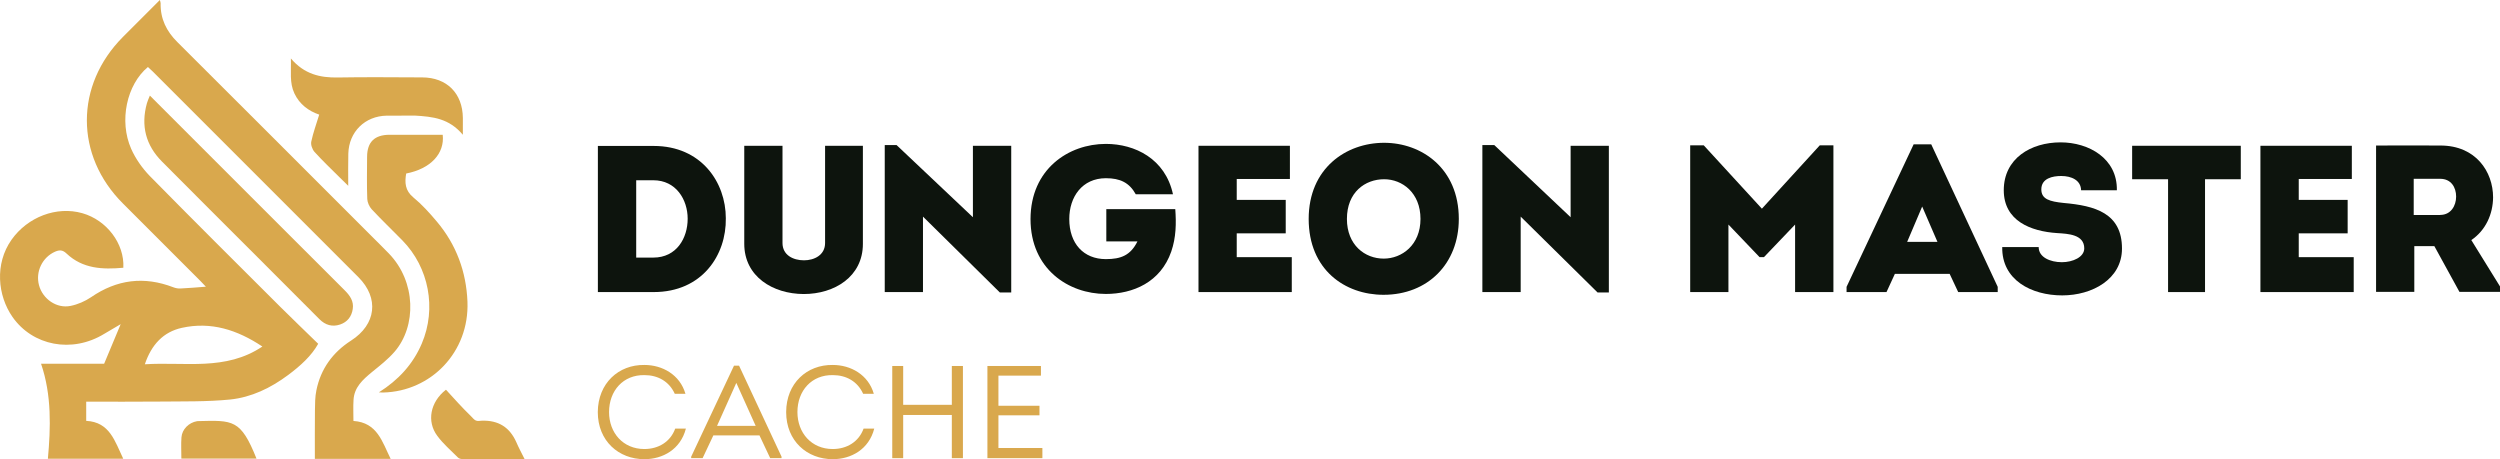<?xml version="1.0" encoding="UTF-8"?> <!-- Generator: Adobe Illustrator 24.3.0, SVG Export Plug-In . SVG Version: 6.00 Build 0) --> <svg xmlns="http://www.w3.org/2000/svg" xmlns:xlink="http://www.w3.org/1999/xlink" version="1.1" id="Layer_1" x="0px" y="0px" viewBox="0 0 292.91 53.8" style="enable-background:new 0 0 292.91 53.8;" xml:space="preserve"> <style type="text/css"> .st0{fill:#0D140D;} .st1{fill:#D9A84D;} </style> <path class="st0" d="M76.59,17.1c5.58,0,8.45,4.26,8.45,8.47c0.07,4.31-2.77,8.65-8.45,8.65h-6.54V17.1H76.59z M76.55,30.18 c2.72,0,4.02-2.28,4.02-4.55c0-2.25-1.37-4.51-4.02-4.51h-2.01v9.06H76.55z"></path> <path class="st0" d="M87.2,28.56V17.08h4.48v11.39c0,1.42,1.25,2.03,2.52,2.03c1.2,0,2.47-0.61,2.47-2.03V17.08h4.43v11.49 c0,3.85-3.33,5.88-6.93,5.88C90.56,34.44,87.2,32.41,87.2,28.56"></path> <polygon class="st0" points="108.14,25.38 108.14,34.22 103.66,34.22 103.66,17 105.05,17 113.99,25.45 113.99,17.08 118.48,17.08 118.48,34.27 117.15,34.27 "></polygon> <path class="st0" d="M129.57,16.86c3.4,0,6.96,1.74,7.86,5.9h-4.36c-0.76-1.37-1.84-1.88-3.5-1.88c-2.77,0-4.29,2.18-4.29,4.78 c0,2.87,1.67,4.7,4.29,4.7c1.76,0,2.89-0.44,3.7-2.08h-3.65V24.5h8.08c0.12,1.66,0.1,3.31-0.47,4.97c-1.25,3.6-4.48,4.97-7.67,4.97 c-4.36,0-8.82-2.92-8.82-8.77C120.75,19.8,125.21,16.86,129.57,16.86"></path> <polygon class="st0" points="151.13,20.97 144.9,20.97 144.9,23.42 150.64,23.42 150.64,27.34 144.9,27.34 144.9,30.13 151.35,30.13 151.35,34.22 140.42,34.22 140.42,17.08 151.13,17.08 "></polygon> <path class="st0" d="M162.1,34.54c-4.53,0-8.77-2.94-8.77-8.89c0-5.93,4.38-8.92,8.84-8.92c4.39,0,8.75,2.99,8.75,8.92 C170.92,30.89,167.29,34.54,162.1,34.54 M162.12,30.3c2.13,0,4.31-1.59,4.31-4.65c0-3.06-2.13-4.65-4.26-4.65 c-2.23,0-4.36,1.52-4.36,4.65C157.81,28.71,159.92,30.3,162.12,30.3"></path> <polygon class="st0" points="178.17,25.38 178.17,34.22 173.68,34.22 173.68,17 175.08,17 184.02,25.45 184.02,17.08 188.5,17.08 188.5,34.27 187.18,34.27 "></polygon> <polygon class="st0" points="213.21,17.03 214.81,17.03 214.81,34.22 210.32,34.22 210.32,26.31 206.67,30.13 206.16,30.13 202.51,26.31 202.51,34.22 198.03,34.22 198.03,17.03 199.62,17.03 206.43,24.45 "></polygon> <path class="st0" d="M222.01,32.09l-0.98,2.13h-4.68v-0.61l7.86-16.7h2.06l7.79,16.7v0.61h-4.63l-1-2.13H222.01z M223.45,28.34H227 l-1.79-4.14L223.45,28.34z"></path> <path class="st0" d="M238.86,28.96c0,1.18,1.35,1.76,2.72,1.76c1.27,0,2.62-0.59,2.62-1.62c0-1.64-1.91-1.71-3.16-1.79 c-3.14-0.2-6.27-1.45-6.27-5.02c0-3.72,3.16-5.61,6.66-5.61c3.31,0,6.66,1.89,6.59,5.61h-4.19c-0.03-1.18-1.13-1.67-2.33-1.67 c-1.01,0-2.33,0.27-2.33,1.57c0,1.15,0.98,1.42,2.62,1.59c3.65,0.32,6.83,1.18,6.83,5.34c0,3.6-3.5,5.49-7,5.49 c-3.62,0-7.1-1.81-7.03-5.66H238.86z"></path> <polygon class="st0" points="249.81,21 249.81,17.08 262.54,17.08 262.54,21 258.35,21 258.35,34.22 254.02,34.22 254.02,21 "></polygon> <polygon class="st0" points="275.55,20.97 269.33,20.97 269.33,23.42 275.06,23.42 275.06,27.34 269.33,27.34 269.33,30.13 275.77,30.13 275.77,34.22 264.84,34.22 264.84,17.08 275.55,17.08 "></polygon> <path class="st0" d="M292.91,33.56v0.64h-4.75l-2.94-5.36h-2.35v5.36h-4.48V17.05c2.55,0,5.02-0.02,7.54,0 c4.14,0,6.17,3.06,6.17,6.08c-0.02,1.96-0.86,3.85-2.55,5L292.91,33.56z M285.91,25.18c1.25,0,1.86-1.08,1.86-2.15 c0-1.08-0.59-2.08-1.86-2.08h-3.11v4.24H285.91z"></path> <path class="st1" d="M75.51,42.76c2.08,0,4.15,1.13,4.8,3.38h-1.25c-0.66-1.46-1.99-2.19-3.55-2.19c-2.48-0.05-4.15,1.82-4.15,4.33 c0,2.44,1.65,4.33,4.13,4.33c1.65,0,3.05-0.83,3.62-2.39h1.25c-0.62,2.42-2.7,3.58-4.86,3.58c-3.01,0-5.46-2.13-5.46-5.52 C70.06,44.9,72.48,42.71,75.51,42.76"></path> <path class="st1" d="M83.58,51.01l-1.26,2.67h-1.34v-0.17L86,42.84h0.59l4.98,10.67v0.17h-1.33l-1.26-2.67H83.58z M84.01,49.9h4.53 l-2.27-5.04L84.01,49.9z"></path> <path class="st1" d="M97.58,42.76c2.08,0,4.15,1.13,4.8,3.38h-1.25c-0.66-1.46-1.99-2.19-3.55-2.19c-2.48-0.05-4.15,1.82-4.15,4.33 c0,2.44,1.65,4.33,4.13,4.33c1.65,0,3.05-0.83,3.62-2.39h1.25c-0.62,2.42-2.7,3.58-4.86,3.58c-3.01,0-5.46-2.13-5.46-5.52 C92.12,44.9,94.54,42.71,97.58,42.76"></path> <polygon class="st1" points="111.52,53.68 111.52,48.62 105.82,48.62 105.82,53.68 104.54,53.68 104.54,42.88 105.82,42.88 105.82,47.43 111.52,47.43 111.52,42.88 112.82,42.88 112.82,53.68 "></polygon> <polygon class="st1" points="121.96,44.01 116.98,44.01 116.98,47.54 121.79,47.54 121.79,48.66 116.98,48.66 116.98,52.49 122.13,52.49 122.13,53.68 115.69,53.68 115.69,42.88 121.96,42.88 "></polygon> <path class="st1" d="M41.41,49.32c2.81,0.19,3.37,2.45,4.36,4.44h-8.88c0-1.92-0.01-3.79,0.01-5.67c0.01-0.79,0.01-1.59,0.17-2.36 c0.51-2.52,1.92-4.45,4.07-5.83c2.93-1.88,3.31-4.97,0.85-7.43C33.96,24.44,25.93,16.41,17.9,8.38c-0.19-0.18-0.38-0.36-0.57-0.53 c-2.48,2.06-3.41,6.31-1.96,9.59c0.51,1.15,1.29,2.26,2.17,3.17c5.07,5.16,10.21,10.26,15.33,15.37c1.43,1.42,2.89,2.82,4.41,4.3 c-0.77,1.39-2.06,2.57-3.51,3.65c-2.05,1.53-4.31,2.62-6.81,2.88c-2.73,0.27-5.5,0.21-8.26,0.24c-2.84,0.03-5.69,0.01-8.6,0.01v2.25 c2.77,0.14,3.36,2.4,4.34,4.44H5.61c0.33-3.63,0.46-7.45-0.8-11.13h7.39c0.68-1.62,1.31-3.14,1.94-4.64 c-0.58,0.34-1.26,0.73-1.92,1.13c-3.79,2.32-8.4,1.4-10.76-1.98c-1.74-2.5-2.1-6.22-0.11-9.04c1.89-2.67,5.28-3.97,8.3-3.11 c2.85,0.81,4.95,3.57,4.8,6.39c-2.42,0.22-4.76,0.13-6.66-1.67c-0.45-0.43-0.82-0.43-1.32-0.22c-1.51,0.66-2.33,2.35-1.9,3.94 c0.43,1.61,2.07,2.76,3.7,2.42c0.84-0.17,1.69-0.54,2.4-1.02c3.03-2.08,6.21-2.48,9.64-1.16c0.26,0.1,0.57,0.16,0.85,0.14 c0.94-0.04,1.87-0.13,2.96-0.21c-0.24-0.25-0.44-0.47-0.65-0.68c-3.02-3.02-6.03-6.03-9.05-9.05C8.76,18.23,8.77,9.98,14.41,4.32 C15.82,2.91,17.23,1.5,18.73,0c0.05,0.19,0.09,0.28,0.09,0.38c-0.04,1.82,0.68,3.28,1.96,4.55c7.65,7.62,15.28,15.26,22.91,22.89 c0.62,0.62,1.25,1.24,1.87,1.88c3.2,3.3,3.26,8.52,0.66,11.52c-0.77,0.89-1.73,1.63-2.65,2.38c-1.06,0.88-2.07,1.77-2.15,3.26 C41.37,47.67,41.41,48.49,41.41,49.32 M16.97,42.68c4.72-0.3,9.47,0.81,13.77-2.08c-2.96-1.97-6.03-2.94-9.43-2.19 C19.13,38.89,17.74,40.39,16.97,42.68"></path> <path class="st1" d="M44.39,45.97c2.28-1.44,3.99-3.28,5.03-5.72c1.75-4.11,0.84-8.91-2.28-12.09c-1.2-1.22-2.43-2.4-3.59-3.64 c-0.28-0.31-0.5-0.79-0.52-1.21c-0.06-1.65-0.03-3.29-0.02-4.94c0.01-1.73,0.87-2.57,2.62-2.58c2.08,0,4.17,0,6.24,0 c0.25,2.22-1.44,3.99-4.28,4.54c-0.18,1.06-0.14,1.99,0.84,2.8c1.01,0.83,1.91,1.83,2.76,2.84c2.27,2.7,3.44,5.86,3.58,9.38 c0.23,5.89-4.26,10.51-9.89,10.64C44.72,45.99,44.55,45.98,44.39,45.97"></path> <path class="st1" d="M17.56,11.2c4.03,4.03,7.94,7.94,11.85,11.85c3.66,3.66,7.32,7.32,10.99,10.98c0.61,0.61,1.07,1.27,0.93,2.17 c-0.13,0.89-0.63,1.53-1.48,1.82c-0.92,0.31-1.73,0.07-2.42-0.62c-2.39-2.4-4.78-4.79-7.17-7.18c-3.77-3.77-7.54-7.52-11.29-11.3 c-1.9-1.92-2.48-4.2-1.76-6.81C17.28,11.84,17.41,11.58,17.56,11.2"></path> <path class="st1" d="M54.23,15.79c-1.62-1.92-3.48-2.12-5.65-2.25c-1.32,0.02-2.17,0-3.26,0.01c-2.56,0.04-4.44,1.89-4.51,4.45 c-0.03,1.17-0.01,2.34-0.01,3.77c-0.43-0.42-0.71-0.68-0.98-0.96c-1-1-2.03-1.97-2.97-3.01c-0.26-0.29-0.46-0.84-0.38-1.21 c0.22-1.05,0.6-2.07,0.93-3.16c-1.23-0.42-2.3-1.19-2.91-2.49c-0.59-1.26-0.36-2.56-0.41-4.09c1.56,1.84,3.42,2.27,5.51,2.23 c3.29-0.06,6.58-0.02,9.88-0.01c2.88,0.01,4.73,1.86,4.76,4.75C54.23,14.39,54.23,14.96,54.23,15.79"></path> <path class="st1" d="M61.47,53.8c-2.54,0-4.89,0-7.25-0.01c-0.19,0-0.43-0.05-0.56-0.18c-0.83-0.83-1.74-1.61-2.43-2.55 c-1.25-1.68-0.83-3.96,1.02-5.4c0.95,1.03,1.9,2.11,2.93,3.1c0.15,0.15,0.36,0.42,0.57,0.51c0.23,0.1,0.49,0.02,0.71,0.02 c1.94-0.06,3.26,0.77,4.04,2.53C60.77,52.45,61.09,53.04,61.47,53.8"></path> <path class="st1" d="M21.25,53.74c0-0.87-0.05-1.69,0.01-2.5c0.07-0.95,0.87-1.73,1.82-1.89c0.03-0.01,0.06-0.01,0.09-0.01 c4.13-0.1,5.03-0.24,6.88,4.39H21.25z"></path> </svg> 